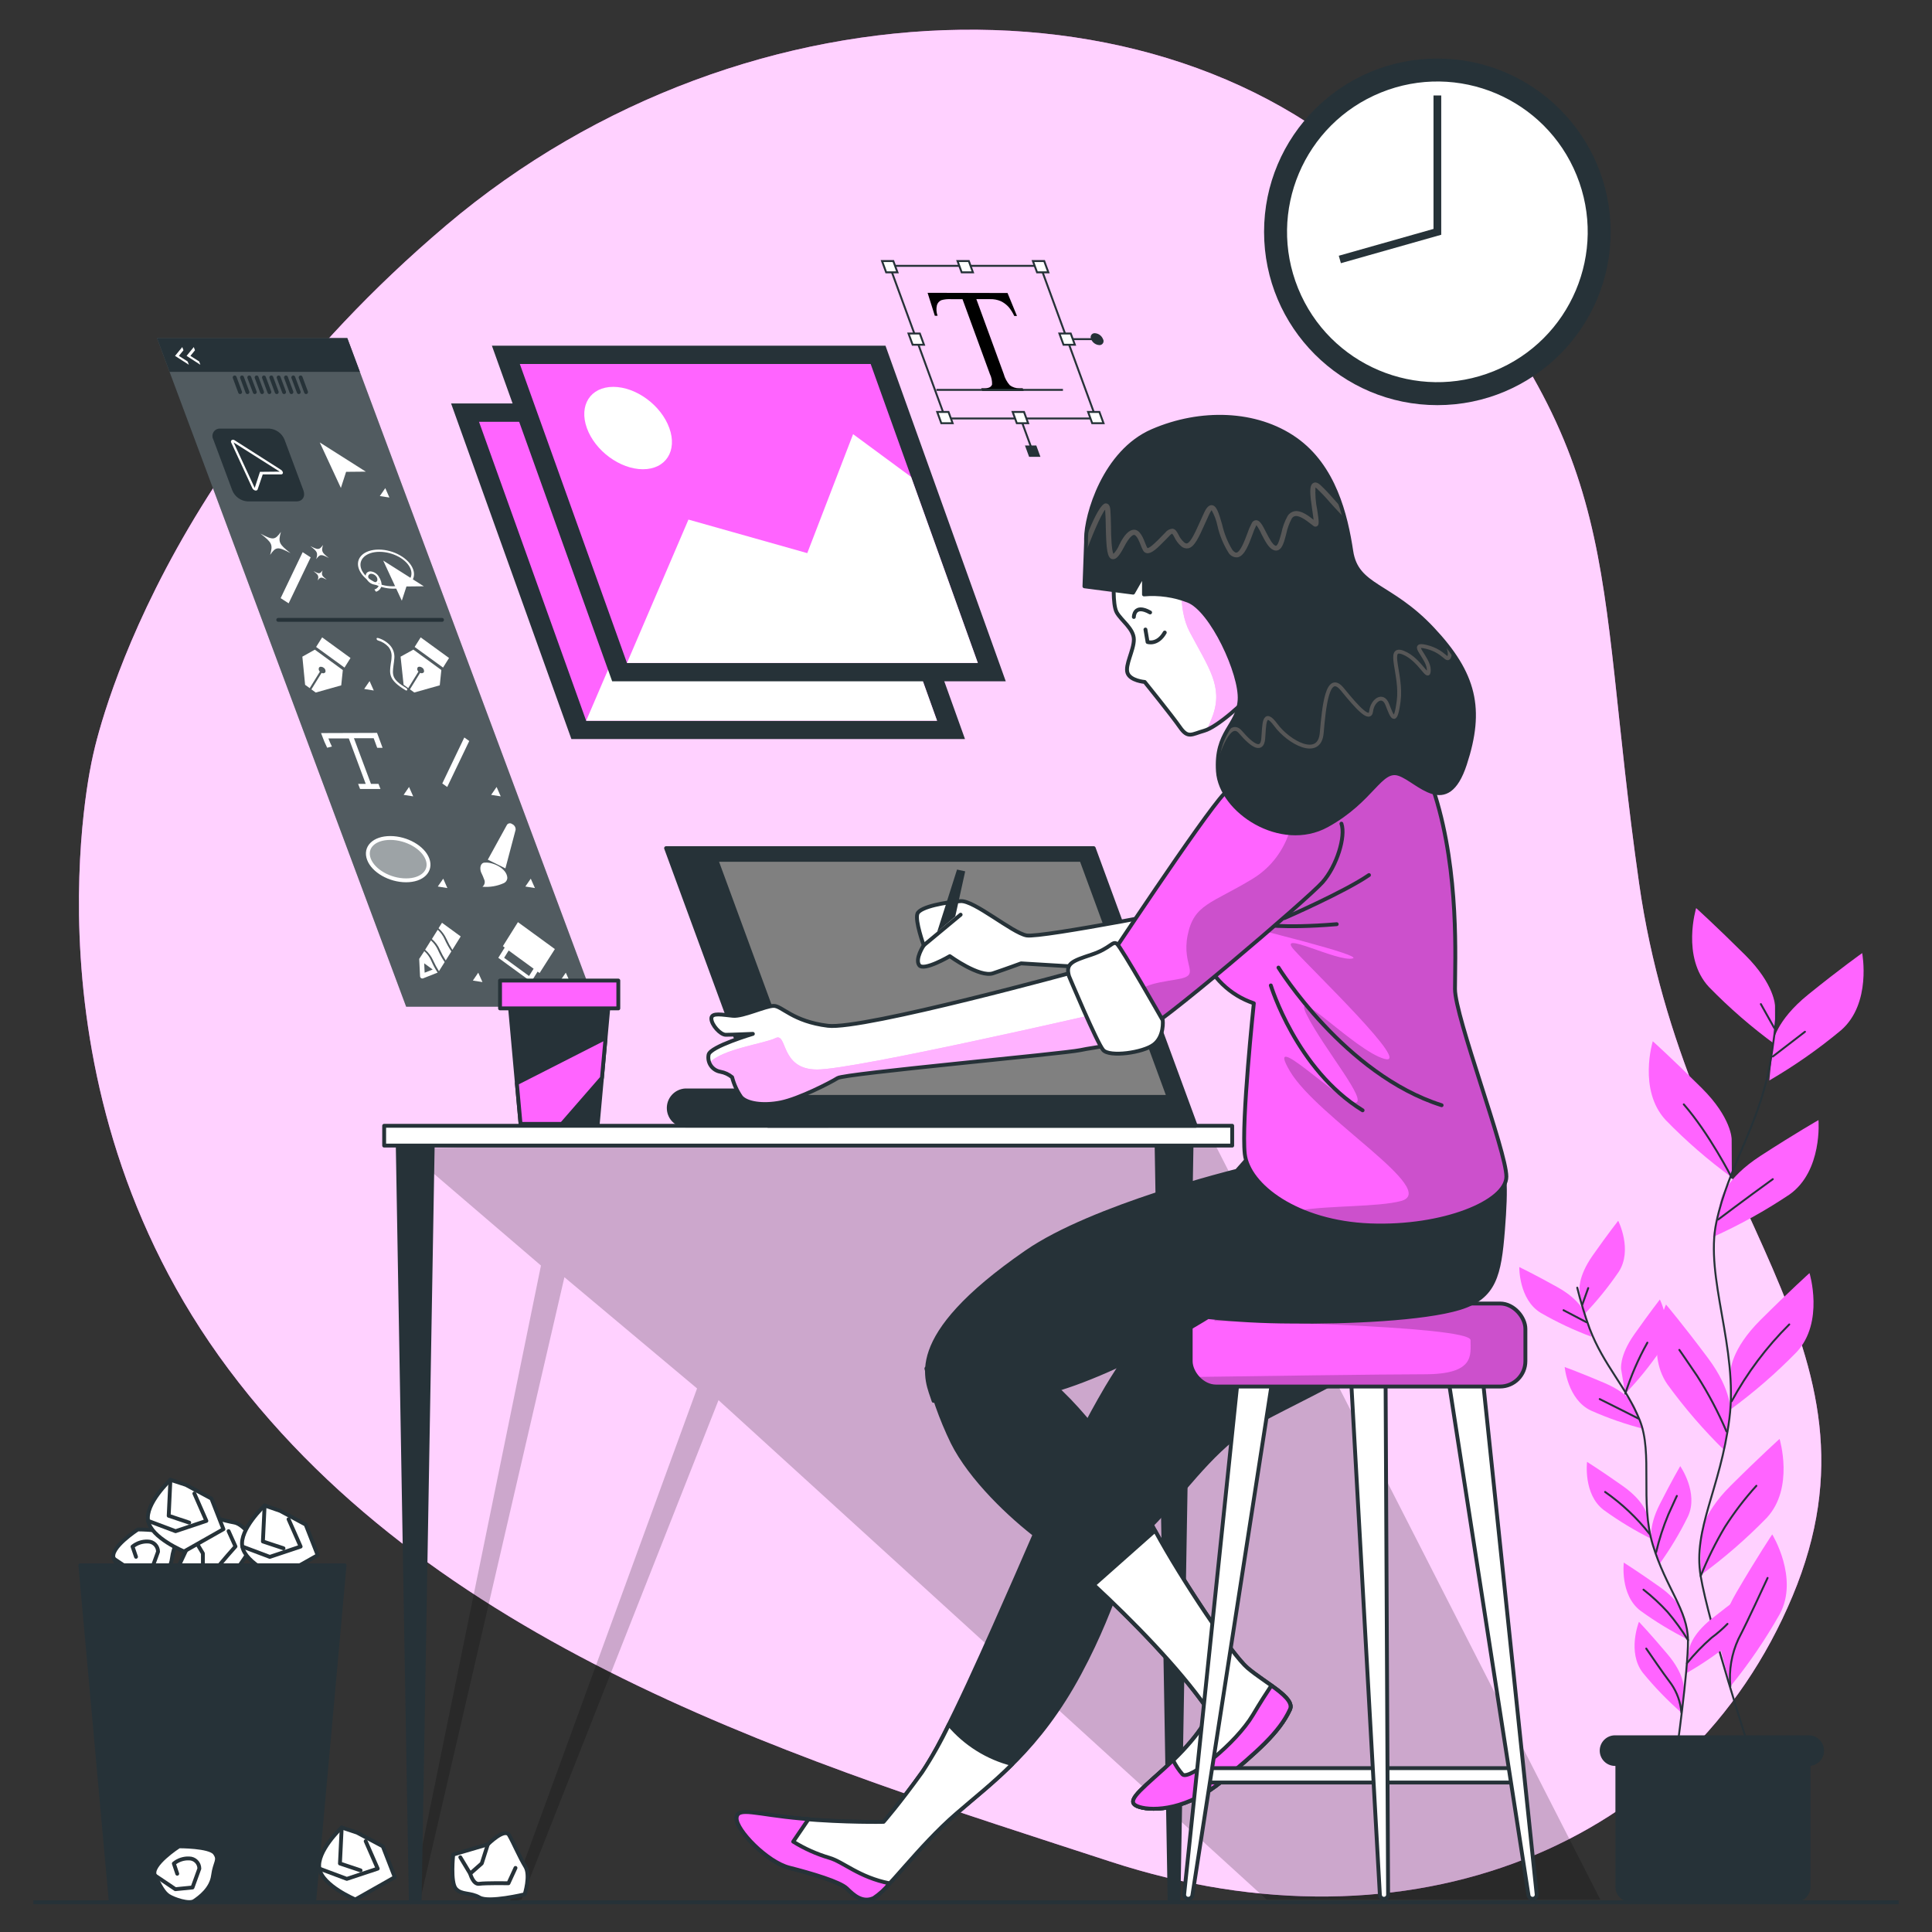 <?xml version="1.0" encoding="UTF-8"?>
<svg xmlns="http://www.w3.org/2000/svg" xmlns:xlink="http://www.w3.org/1999/xlink" id="Layer_1" data-name="Layer 1" viewBox="0 0 500 500">
  <rect x="0" y="0" width="500" height="500" fill="#333333" stroke="none"/>
  <defs>
    <style>
      .cls-1, .cls-2, .cls-3, .cls-4, .cls-5, .cls-6, .cls-7 {
        fill: #fff;
      }

      .cls-1, .cls-8, .cls-9, .cls-10, .cls-11, .cls-5, .cls-12, .cls-13, .cls-14, .cls-15 {
        stroke: #263238;
      }

      .cls-1, .cls-16, .cls-9, .cls-10, .cls-17, .cls-13 {
        stroke-miterlimit: 10;
      }

      .cls-1, .cls-9, .cls-12 {
        stroke-width: .5px;
      }

      .cls-8 {
        fill: gray;
      }

      .cls-8, .cls-11, .cls-5, .cls-12, .cls-14, .cls-15 {
        stroke-linecap: round;
        stroke-linejoin: round;
      }

      .cls-18 {
        fill: #575757;
      }

      .cls-16 {
        stroke: #fff;
      }

      .cls-16, .cls-9, .cls-10, .cls-17, .cls-12, .cls-13, .cls-19, .cls-14 {
        fill: none;
      }

      .cls-20 {
        clip-path: url(#clippath-2);
      }

      .cls-10 {
        stroke-width: 2px;
      }

      .cls-3 {
        opacity: .44;
      }

      .cls-3, .cls-4, .cls-21, .cls-6, .cls-7 {
        isolation: isolate;
      }

      .cls-4 {
        opacity: .5;
      }

      .cls-11, .cls-22 {
        fill: #ff64ff;
      }

      .cls-23 {
        clip-path: url(#clippath-1);
      }

      .cls-24 {
        clip-path: url(#clippath-4);
      }

      .cls-21, .cls-7 {
        opacity: .2;
      }

      .cls-17 {
        stroke: #575757;
      }

      .cls-25 {
        clip-path: url(#clippath);
      }

      .cls-6 {
        opacity: .7;
      }

      .cls-26 {
        clip-path: url(#clippath-3);
      }

      .cls-15, .cls-27 {
        fill: #263238;
      }

      .cls-28 {
        clip-path: url(#clippath-5);
      }
    </style>
    <clipPath id="clippath">
      <rect class="cls-19" x="308.15" y="337.35" width="86.62" height="21.48" rx="6.56" ry="6.56"></rect>
    </clipPath>
    <clipPath id="clippath-1">
      <path class="cls-19" d="m280.08,250.96s-56.73,15.63-65.83,14.51c-9.1-1.12-11.87-5.15-14.01-5.15s-7.92,2.81-10.55,2.57-5.59-.94-5.59.7,2.34,4.21,3.73,4.21,7.01-.24,7.01-.24c0,0-10.98,3.27-11.45,5.37-.41,2.02.89,3.99,2.91,4.41.05,0,.09.02.14.03,1.12.2,2.16.69,3.03,1.41.47,1.83,1.26,3.57,2.34,5.13,1.4,1.64,5.59,2.34,10.26,1.4s12.85-5.13,14.71-6.31,58.6-6.31,62.81-7.23,9.34-.94,10.98-3.75c1.64-2.81-10.47-17.07-10.47-17.07Z"></path>
    </clipPath>
    <clipPath id="clippath-2">
      <path class="cls-19" d="m327.99,193.76s-5.13,14-11.66,23.34c-6.53,9.34-9.34,19.16-5.15,29.66,2.26,6.09,7.15,10.82,13.31,12.89,0,0-3.27,30.82-2.34,39,.94,8.18,13.54,17.74,32.45,18.47,18.92.73,35.25-6.07,35.25-12.61s-13.3-41.32-13.3-48.56,1.16-29.88-5.15-50.13-28.48-26.99-43.43-12.04Z"></path>
    </clipPath>
    <clipPath id="clippath-3">
      <path class="cls-19" d="m326.6,197.26c-3.6,2.3-6.89,5.04-9.8,8.17-5.37,5.61-31.29,44.85-31.29,44.85,0,0,7.7,16.12,10.04,16.58s42.97-34.3,46.7-38.52,6.07-11.87,4.91-15.18"></path>
    </clipPath>
    <clipPath id="clippath-4">
      <path class="cls-19" d="m288.31,149.63s-.47,6.77.7,8.87,4.43,4.21,4.43,7.01-2.34,6.6-1.64,8.64,4.45,2.34,4.45,2.34c0,0,6.99,8.64,9.1,11.68s3.03,1.86,6.31.94c3.27-.92,10.26-7.01,14.23-11.68s-2.64-18.92-11.2-28.48-21.49-9.34-24.29-6.6-2.1,7.3-2.1,7.3Z"></path>
    </clipPath>
    <clipPath id="clippath-5">
      <path class="cls-19" d="m281.07,139.36v.94l-.42,11.44,12.6,1.64,2.81-4.91v5.37c3.89-.33,7.8.23,11.44,1.64,6.07,2.34,13.77,18.92,13.31,25.69-.46,6.77-6.31,8.17-5.61,18.47s16.33,20.51,28.21,13.98c11.87-6.53,13.79-14.95,18.68-13.31s12.37,11.68,17.04-2.57,2.57-23.34-8.4-35.01c-10.98-11.68-19.6-10.74-21.02-20.08-1.41-9.34-4.43-21.95-14.51-29.02-10.08-7.07-24.51-7.47-36.94-2.1-12.43,5.37-17.19,21.78-17.19,27.85Z"></path>
    </clipPath>
  </defs>
  <g id="freepik--background-simple--inject-17">
    <path class="cls-22" d="m23.89,196.32s-19.79,84.43,35.29,158.06c55.08,73.63,151.04,102.19,228.23,127.41,77.19,25.22,149.41-3.89,176.5-68.73,27.1-64.84-27.64-99.75-39.71-184.43-12.07-84.68-2.44-109.06-58.75-173.55-56.31-64.49-171.87-62.93-250,3.26C37.34,124.53,23.89,196.32,23.89,196.32Z"></path>
    <path class="cls-6" d="m23.89,196.32s-19.79,84.43,35.29,158.06c55.08,73.63,151.04,102.19,228.23,127.41,77.19,25.22,149.41-3.89,176.5-68.73,27.1-64.84-27.64-99.75-39.71-184.43-12.07-84.68-2.44-109.06-58.75-173.55-56.31-64.49-171.87-62.93-250,3.26C37.34,124.53,23.89,196.32,23.89,196.32Z"></path>
  </g>
  <g id="freepik--Plants--inject-17">
    <path class="cls-22" d="m459.37,260.34s0-5.51-7.73-13.19c-7.73-7.68-12.68-12.14-12.68-12.14,0,0-3.87,12.68,3.3,20.41,5.29,5.43,11.03,10.42,17.15,14.89l-.04-9.97Z"></path>
    <path class="cls-22" d="m448.15,294.8s0-5.51-7.72-13.19-12.69-12.14-12.69-12.14c0,0-3.87,12.6,3.31,20.37,5.29,5.44,11.03,10.42,17.15,14.89l-.05-9.93Z"></path>
    <path class="cls-22" d="m458.88,269.75s.58-5.49,9.08-12.36c8.5-6.87,13.97-10.73,13.97-10.73,0,0,2.49,13.03-5.45,19.95-5.82,4.85-12.03,9.2-18.58,13.01l.98-9.87Z"></path>
    <path class="cls-22" d="m445.34,310.44s1.15-5.4,10.32-11.33c9.17-5.94,14.96-9.23,14.96-9.23,0,0,1.11,13.19-7.52,19.27-6.28,4.2-12.9,7.87-19.79,10.98l2.03-9.68Z"></path>
    <path class="cls-22" d="m447.89,354.8s0-5.51,7.72-13.19,12.69-12.14,12.69-12.14c0,0,3.87,12.69-3.31,20.42-5.29,5.43-11.03,10.41-17.15,14.89l.05-9.99Z"></path>
    <path class="cls-22" d="m447.76,365.63s.78-5.46-5.77-14.21c-6.54-8.75-10.83-13.81-10.83-13.81,0,0-5.63,12.01.37,20.67,4.45,6.12,9.41,11.86,14.82,17.15l1.41-9.8Z"></path>
    <path class="cls-22" d="m440.14,397.72s0-5.51,7.72-13.19c7.72-7.68,12.69-12.14,12.69-12.14,0,0,3.87,12.69-3.31,20.41-5.29,5.44-11.03,10.42-17.15,14.89l.05-9.97Z"></path>
    <path class="cls-22" d="m445.29,426.82s-1.39-5.34,4.13-14.76c5.51-9.42,9.23-14.96,9.23-14.96,0,0,6.95,11.29,1.97,20.59-3.72,6.59-7.99,12.86-12.77,18.73l-2.56-9.6Z"></path>
    <path class="cls-12" d="m460.06,258.93c-.39,5.75-1.09,11.48-2.11,17.15-3.06,15.77-10.69,25.95-13.75,40.2-3.06,14.25,5.71,32.6,3.36,50.91-2.35,18.31-9.47,28.47-7.43,40.69s12.76,45.28,12.76,45.28"></path>
    <line class="cls-12" x1="458.8" y1="273.42" x2="467.12" y2="267.02"></line>
    <line class="cls-12" x1="459.19" y1="266.06" x2="455.71" y2="259.86"></line>
    <path class="cls-12" d="m444.67,315.61s6.97-5.28,14.13-10.45"></path>
    <path class="cls-12" d="m448.15,304.74s-5.8-11.39-12.39-18.93"></path>
    <path class="cls-12" d="m448.15,362.65c3.98-7.32,9-14.02,14.91-19.89"></path>
    <path class="cls-12" d="m446.81,370.46c-2.12-4.98-4.65-9.77-7.56-14.33-4.06-6-4.64-6.78-4.64-6.78"></path>
    <path class="cls-12" d="m440.14,407.86c1.76-4.39,3.85-8.63,6.27-12.69,2.41-3.77,5.13-7.33,8.14-10.65"></path>
    <path class="cls-12" d="m447.81,436.42c-.4-4.19.32-8.4,2.08-12.22,2.9-5.62,6.2-12.97,7.56-15.83"></path>
    <path class="cls-22" d="m408.79,334.05s-.59-3.46,3.4-9.14c4-5.69,6.6-8.98,6.6-8.98,0,0,3.8,7.53.15,13.19-2.71,3.98-5.76,7.73-9.1,11.2l-1.04-6.27Z"></path>
    <path class="cls-22" d="m419.55,354.45s-.59-3.47,3.42-9.14,6.6-9,6.6-9c0,0,3.8,7.55.13,13.19-2.72,3.98-5.76,7.73-9.1,11.2l-1.04-6.25Z"></path>
    <path class="cls-22" d="m410.1,339.89s-.95-3.38-7.03-6.77-9.88-5.21-9.88-5.21c0,0-.15,8.44,5.58,11.87,4.18,2.41,8.55,4.47,13.07,6.15l-1.74-6.04Z"></path>
    <path class="cls-22" d="m423.02,363.94s-1.32-3.26-7.7-5.99c-6.39-2.73-10.38-4.16-10.38-4.16,0,0,.74,8.42,6.81,11.27,4.41,1.96,8.97,3.54,13.64,4.74l-2.36-5.86Z"></path>
    <path class="cls-22" d="m426.24,392.03s-.59-3.46-6.28-7.47-9.23-6.23-9.23-6.23c0,0-1.04,8.38,4.29,12.44,3.9,2.83,8.03,5.33,12.35,7.48l-1.12-6.23Z"></path>
    <path class="cls-22" d="m427.49,398.81s-1.08-3.34,2.07-9.54c3.15-6.2,5.28-9.84,5.28-9.84,0,0,4.83,6.93,2.01,13.01-2.12,4.33-4.61,8.47-7.43,12.39l-1.93-6.02Z"></path>
    <path class="cls-22" d="m437.19,426.71s.4-3.48,5.84-7.81,8.9-6.75,8.9-6.75c0,0,1.52,8.31-3.58,12.66-3.72,3.05-7.69,5.79-11.87,8.18l.7-6.28Z"></path>
    <path class="cls-22" d="m435.75,418.11s-.59-3.46-6.28-7.47c-5.69-4.01-9.23-6.24-9.23-6.24,0,0-1.04,8.38,4.3,12.45,3.9,2.83,8.02,5.34,12.34,7.48l-1.12-6.23Z"></path>
    <path class="cls-22" d="m435.75,436.91s.29-3.5-4.2-8.81c-4.49-5.32-7.39-8.38-7.39-8.38,0,0-3.13,7.84,1,13.19,3.05,3.73,6.41,7.2,10.04,10.37l.54-6.37Z"></path>
    <path class="cls-12" d="m408.19,333.25c.87,3.57,1.93,7.1,3.19,10.55,3.63,9.55,9.51,15.11,12.98,23.75,3.47,8.64,0,21.11,3.4,32.3,3.4,11.19,9.04,16.82,9.09,24.71.05,7.89-3.06,29.78-3.06,29.78"></path>
    <line class="cls-12" x1="410.55" y1="342.18" x2="404.64" y2="339.08"></line>
    <line class="cls-12" x1="409.51" y1="337.61" x2="411.03" y2="333.35"></line>
    <path class="cls-12" d="m424,367.11s-4.93-2.52-10-5.03"></path>
    <path class="cls-12" d="m420.63,360.67c1.45-4.58,3.36-9,5.71-13.19"></path>
    <path class="cls-12" d="m426.92,396.99c-3.29-4.17-7.17-7.83-11.52-10.88"></path>
    <path class="cls-12" d="m428.61,401.7c.78-3.35,1.85-6.63,3.18-9.8,1.9-4.21,2.18-4.76,2.18-4.76"></path>
    <path class="cls-12" d="m436.58,430.45c1.93-2.38,4.05-4.58,6.36-6.6,1.47-1.08,2.85-2.28,4.13-3.59"></path>
    <path class="cls-12" d="m436.86,424.47c-1.57-2.56-3.33-4.99-5.28-7.28-1.92-2.1-4.01-4.04-6.25-5.79"></path>
    <path class="cls-12" d="m435.14,443.22c-.2-2.67-1.11-5.24-2.64-7.44-2.43-3.21-5.28-7.47-6.45-9.13"></path>
    <path class="cls-27" d="m418.02,450.43h50.53v37.86c0,2.19-1.77,3.96-3.96,3.96h-42.56c-2.19,0-3.96-1.77-3.96-3.96v-37.86h-.05Z"></path>
    <path class="cls-27" d="m468.1,457.02h-50.13c-2.19,0-3.96-1.77-3.96-3.96h0c0-2.19,1.77-3.96,3.96-3.96h50.13c2.19,0,3.96,1.77,3.96,3.96h0c0,2.19-1.77,3.96-3.96,3.96Z"></path>
  </g>
  <g id="freepik--Clock--inject-17">
    <circle class="cls-27" cx="371.99" cy="60" r="44.85"></circle>
    <circle class="cls-2" cx="371.99" cy="60" r="38.9" transform="translate(4.73 144.23) rotate(-22.08)"></circle>
    <polyline class="cls-10" points="346.75 67.15 371.99 60 371.99 24.7"></polyline>
  </g>
  <g id="freepik--Graphics--inject-17">
    <polygon class="cls-27" points="154.35 260.53 105.11 260.53 40.63 87.5 89.88 87.5 154.35 260.53"></polygon>
    <polygon class="cls-7" points="154.35 260.53 105.11 260.53 40.63 87.5 89.88 87.5 154.35 260.53"></polygon>
    <path class="cls-27" d="m76.73,129.76h-12.66c-1.76-.11-3.31-1.22-3.96-2.86l-4.89-13.13c-.52-.92-.2-2.09.72-2.61.33-.18.7-.27,1.07-.24h12.66c1.76.11,3.3,1.22,3.96,2.85l4.89,13.13c.58,1.58-.21,2.86-1.79,2.86Z"></path>
    <polygon class="cls-27" points="93.14 96.24 43.89 96.24 40.63 87.5 89.88 87.5 93.14 96.24"></polygon>
    <line class="cls-14" x1="60.73" y1="97.68" x2="62.14" y2="101.48"></line>
    <line class="cls-14" x1="62.63" y1="97.68" x2="64.04" y2="101.48"></line>
    <line class="cls-14" x1="64.51" y1="97.68" x2="65.94" y2="101.48"></line>
    <line class="cls-14" x1="66.41" y1="97.68" x2="67.82" y2="101.48"></line>
    <line class="cls-14" x1="68.31" y1="97.68" x2="69.72" y2="101.48"></line>
    <line class="cls-14" x1="70.21" y1="97.68" x2="71.62" y2="101.48"></line>
    <line class="cls-14" x1="72.11" y1="97.68" x2="73.52" y2="101.48"></line>
    <line class="cls-14" x1="74.01" y1="97.68" x2="75.42" y2="101.48"></line>
    <line class="cls-14" x1="75.9" y1="97.68" x2="77.32" y2="101.48"></line>
    <line class="cls-14" x1="77.8" y1="97.68" x2="79.21" y2="101.48"></line>
    <path class="cls-2" d="m72.63,121.53l-11.87-7.56c-.23-.18-.53-.21-.79-.08-.21.16-.26.45-.12.67l5.46,11.78c.14.3.42.52.74.61h.18c.2.02.39-.11.45-.3l1.32-3.88h4.75c.24.02.45-.15.47-.39,0-.02,0-.04,0-.05-.05-.35-.28-.64-.59-.79Z"></path>
    <polygon class="cls-27" points="72.39 122.06 60.46 114.5 65.92 126.28 67.28 122.11 72.39 122.06"></polygon>
    <polygon class="cls-2" points="94.67 122.06 82.75 114.5 88.22 126.28 89.57 122.11 94.67 122.06"></polygon>
    <polygon class="cls-2" points="100.78 128.76 99.71 126.33 98.3 128.38 100.78 128.76"></polygon>
    <polygon class="cls-2" points="129.59 206.1 128.52 203.67 127.11 205.71 129.59 206.1"></polygon>
    <polygon class="cls-2" points="138.44 229.83 137.36 227.4 135.96 229.43 138.44 229.83"></polygon>
    <polygon class="cls-2" points="147.51 254.16 146.43 251.73 145.03 253.77 147.51 254.16"></polygon>
    <polygon class="cls-2" points="96.73 178.7 95.65 176.27 94.25 178.3 96.73 178.7"></polygon>
    <polygon class="cls-2" points="106.94 206.1 105.86 203.67 104.46 205.71 106.94 206.1"></polygon>
    <polygon class="cls-2" points="115.78 229.83 114.71 227.4 113.3 229.43 115.78 229.83"></polygon>
    <polygon class="cls-2" points="124.86 254.16 123.77 251.73 122.38 253.77 124.86 254.16"></polygon>
    <polygon class="cls-2" points="72.63 154.8 74.7 156.14 80.4 144.25 78.33 142.9 72.63 154.8"></polygon>
    <path class="cls-2" d="m75.19,143.15c-3.02-2.35-3.23-2.82-2.49-5.49-1.56,2.14-2.02,2.18-5.28.44,3.02,2.36,3.23,2.84,2.49,5.5,1.5-2.14,1.97-2.18,5.28-.45Z"></path>
    <path class="cls-2" d="m85.13,144.43c-1.86-1.45-1.99-1.74-1.54-3.39-.96,1.32-1.24,1.32-3.28.28,1.86,1.45,1.99,1.74,1.53,3.39.96-1.32,1.25-1.35,3.3-.28Z"></path>
    <path class="cls-2" d="m84.57,150.03c-1.32-1.04-1.42-1.24-1.09-2.41-.69.94-.9.95-2.35.18,1.32,1.04,1.41,1.25,1.09,2.43.69-.95.88-.96,2.35-.2Z"></path>
    <polygon class="cls-2" points="114.46 202.76 115.74 203.67 121.44 191.77 120.16 190.86 114.46 202.76"></polygon>
    <polygon class="cls-2" points="109.68 151.73 99.17 145.07 103.99 155.46 105.19 151.78 109.68 151.73"></polygon>
    <path class="cls-2" d="m101.77,152.35c-3.85,0-7.84-2.28-8.88-5.08s1.25-5.04,5.13-5.04,7.84,2.28,8.88,5.07-1.27,5.05-5.13,5.05Zm-3.55-9.54c-3.52,0-5.63,2.01-4.72,4.46s4.53,4.46,8.05,4.46,5.65-1.99,4.72-4.46-4.53-4.46-8.05-4.46Z"></path>
    <path class="cls-2" d="m97.14,151.33c-1.05-.08-1.97-.75-2.36-1.73-.31-.56-.12-1.27.44-1.58.19-.11.42-.16.64-.15,1.05.08,1.97.75,2.36,1.73.31.56.12,1.27-.44,1.58-.19.11-.42.16-.64.15Zm-1.06-2.84c-.41-.03-.76.27-.8.68-.01.15.02.3.1.43.25.64.85,1.08,1.53,1.12.61,0,.92-.5.7-1.12-.26-.63-.85-1.06-1.53-1.11Z"></path>
    <path class="cls-2" d="m97.31,153.14l-.42-.58c.63-.16,1.11-.68,1.23-1.32.02-.53-.14-1.05-.45-1.48l.5-.21c.41.57.61,1.25.59,1.95-.12.78-.69,1.42-1.45,1.64Z"></path>
    <polygon class="cls-2" points="90.71 170.29 83.37 164.95 81.81 167.43 89.16 172.77 90.71 170.29"></polygon>
    <path class="cls-2" d="m78.95,177.22l1.2.87,2.64-4.27c-.29-.25-.39-.66-.24-1.02.2-.33.74-.33,1.19,0,.42.24.61.74.45,1.19-.24.28-.65.34-.96.15l-2.64,4.27,1.12.82,6.6-1.86.41-3.96-7.24-5.28-3.23,1.81.71,7.28Z"></path>
    <line class="cls-14" x1="72.01" y1="160.42" x2="114.39" y2="160.42"></line>
    <polygon class="cls-2" points="108.87 164.95 107.31 167.43 114.66 172.77 116.21 170.29 108.87 164.95"></polygon>
    <path class="cls-2" d="m103.67,169.94l.78,7.27,1.2.87,2.64-4.27c-.29-.25-.39-.66-.24-1.02.2-.33.74-.33,1.19,0,.42.24.61.74.45,1.19-.24.28-.65.34-.96.15l-2.64,4.27,1.12.82,6.6-1.86.41-3.96-7.24-5.28-3.3,1.82Z"></path>
    <path class="cls-2" d="m101.85,172.09c.08-.51.15-1.07.2-1.69.12-1.2-.26-2.4-1.04-3.31-.86-.96-1.98-1.65-3.22-1.99-.2,0-.36,0-.33.24.04.21.19.37.4.42,1.01.29,1.92.85,2.64,1.62.63.76.93,1.75.83,2.73,0,.61-.13,1.16-.2,1.66-.36,2.64-.57,4.22,3.81,6.85.07.05.15.08.24.08.09,0,.18-.05.22-.13.03-.2-.07-.4-.25-.49-3.79-2.28-3.64-3.36-3.3-5.99Z"></path>
    <path class="cls-2" d="m83.09,189.72l.26.69c.38,1.06.82,2.1,1.32,3.1l1.23-.3c-.34-.69-.65-1.39-.91-2.11h5.28l4.38,11.77h-1.97l.51,1.32h5.28l-.51-1.32h-1.95l-4.41-11.82h5.11l.91,2.48h1.39l-1.17-3.17-.26-.69-14.47.05Z"></path>
    <path class="cls-3" d="m110.63,222.34c1.13,3.03-1.32,5.49-5.54,5.49s-8.5-2.45-9.62-5.49,1.32-5.47,5.54-5.47,8.5,2.45,9.62,5.47Z"></path>
    <path class="cls-16" d="m110.63,222.34c1.13,3.03-1.32,5.49-5.54,5.49s-8.5-2.45-9.62-5.49,1.32-5.47,5.54-5.47,8.5,2.45,9.62,5.47Z"></path>
    <path class="cls-2" d="m126.24,222.49l4.97-9.04c.3-.41.88-.51,1.29-.21.01,0,.02.01.03.02h0c.59.25.96.85.91,1.49l-2.64,9.99-4.56-2.26Z"></path>
    <path class="cls-2" d="m125.42,223.26c1.95-.26,5.78,1.41,5.88,3.96-.03.57-.37,1.07-.88,1.32-1.74.79-3.66,1.11-5.57.95.5-.39.72-1.05.54-1.66-.26-.73-.57-1.44-.91-2.14-.36-1.02-.17-2.37.94-2.45"></path>
    <path class="cls-2" d="m115.07,243.09c-.41-.94-1.02-1.79-1.79-2.47l-1.5,2.39c.89.77,1.6,1.72,2.07,2.8.43.95.94,1.88,1.5,2.76l1.46-2.35c-.67-.99-1.25-2.04-1.74-3.13Z"></path>
    <path class="cls-2" d="m113.34,245.85c-.42-.94-1.04-1.78-1.81-2.47l-1.5,2.4c.89.77,1.6,1.72,2.08,2.8.43.96.93,1.88,1.49,2.76l1.48-2.35c-.68-.99-1.26-2.04-1.74-3.14Z"></path>
    <path class="cls-2" d="m115.58,243.05c.43.96.93,1.88,1.49,2.76l2.16-3.46-4.84-3.54-.9,1.42c.89.78,1.6,1.73,2.08,2.81Z"></path>
    <path class="cls-2" d="m111.6,248.62c-.41-.94-1.02-1.79-1.79-2.47l-1.32,2.01.22,4.55c.04.33.33.56.66.52.01,0,.03,0,.04,0l3.85-1.52c-.64-.98-1.2-2.01-1.66-3.09Zm-1.7,3.11l-.12-2.43,2.2,1.61-2.08.82Z"></path>
    <path class="cls-2" d="m130.61,245.24l-1.65,2.64,8.52,6.21,1.65-2.64.51.38,3.96-6.21-9.56-6.97-3.89,6.21.46.37Zm6.31,7.35l-6.45-4.71,1.17-1.89,6.46,4.71-1.19,1.89Z"></path>
    <polygon class="cls-2" points="50.15 89.82 50.46 90.65 49.28 92.1 51.55 93.55 51.85 94.4 48.29 92.1 50.15 89.82"></polygon>
    <polygon class="cls-2" points="47.17 89.82 47.48 90.65 46.29 92.1 48.56 93.55 48.88 94.4 45.3 92.1 47.17 89.82"></polygon>
    <polygon class="cls-27" points="249.74 191.27 147.88 191.27 116.74 104.41 218.6 104.41 249.74 191.27"></polygon>
    <polygon class="cls-22" points="242.51 186.53 151.7 186.53 123.97 109.16 214.78 109.16 242.51 186.53"></polygon>
    <polygon class="cls-2" points="225.24 138.37 210.22 127.31 198.36 158.1 167.61 149.42 151.7 186.53 242.51 186.53 225.24 138.37"></polygon>
    <path class="cls-2" d="m162.67,125.73c-2.11-5.88-8.59-10.66-14.51-10.66s-8.94,4.78-6.83,10.66,8.59,10.66,14.51,10.66,8.96-4.71,6.83-10.66Z"></path>
    <polygon class="cls-27" points="260.29 176.32 158.43 176.32 127.3 89.46 229.16 89.46 260.29 176.32"></polygon>
    <polygon class="cls-22" points="253.06 171.58 162.26 171.58 134.53 94.2 225.33 94.2 253.06 171.58"></polygon>
    <polygon class="cls-2" points="235.79 123.42 220.78 112.36 208.92 143.15 178.17 134.47 162.26 171.58 253.06 171.58 235.79 123.42"></polygon>
    <path class="cls-2" d="m173.22,110.78c-2.11-5.88-8.59-10.66-14.51-10.66s-8.94,4.78-6.83,10.66c2.11,5.88,8.59,10.66,14.51,10.66s8.96-4.78,6.83-10.66Z"></path>
    <path d="m260.75,75.83l2.44,5.94h-.7c-.37-.8-.84-1.55-1.39-2.24-.59-.67-1.31-1.22-2.12-1.6-.86-.36-1.79-.54-2.72-.51h-3.58l7.08,19.35c.29,1.08.83,2.08,1.57,2.92.71.54,1.58.82,2.47.79h.88l.25.69h-10.74l-.25-.69h.9c1.07,0,1.7-.33,1.91-.98.03-.94-.16-1.88-.58-2.73l-7.08-19.35h-3.03c-.82-.04-1.64.04-2.43.26-.57.24-.99.73-1.16,1.32-.21.9-.15,1.85.17,2.72h-.71l-1.87-5.94,20.69.05Z"></path>
    <line class="cls-9" x1="276.17" y1="87.77" x2="283.92" y2="87.77"></line>
    <polygon class="cls-9" points="283.67 108.3 244.67 108.3 230.22 68.8 269.22 68.8 283.67 108.3"></polygon>
    <polygon class="cls-1" points="239.12 89.22 236.19 89.22 235.12 86.31 238.05 86.31 239.12 89.22"></polygon>
    <polygon class="cls-1" points="278.17 89.22 275.24 89.22 274.17 86.31 277.1 86.31 278.17 89.22"></polygon>
    <polygon class="cls-1" points="232.26 70.48 229.34 70.48 228.27 67.56 231.19 67.56 232.26 70.48"></polygon>
    <polygon class="cls-1" points="271.31 70.48 268.39 70.48 267.32 67.56 270.24 67.56 271.31 70.48"></polygon>
    <polygon class="cls-1" points="251.79 70.48 248.88 70.48 247.81 67.56 250.73 67.56 251.79 70.48"></polygon>
    <polygon class="cls-1" points="246.54 109.53 243.61 109.53 242.55 106.61 245.47 106.61 246.54 109.53"></polygon>
    <polygon class="cls-1" points="285.59 109.53 282.66 109.53 281.6 106.61 284.52 106.61 285.59 109.53"></polygon>
    <line class="cls-9" x1="264.39" y1="109" x2="267.23" y2="116.76"></line>
    <polygon class="cls-1" points="266.08 109.53 263.15 109.53 262.08 106.61 265.01 106.61 266.08 109.53"></polygon>
    <polygon class="cls-27" points="269.26 118.22 266.33 118.22 265.26 115.29 268.19 115.29 269.26 118.22"></polygon>
    <line class="cls-9" x1="242.34" y1="100.9" x2="275.09" y2="100.9"></line>
    <path class="cls-27" d="m285.46,87.77c-.34-.88-1.16-1.48-2.1-1.54-.57-.04-1.07.4-1.1.98-.01.2.03.39.13.57.34.87,1.16,1.47,2.1,1.53.57.04,1.06-.38,1.11-.95.02-.2-.03-.41-.13-.58Z"></path>
  </g>
  <g id="freepik--Table--inject-17">
    <polygon class="cls-21" points="104.66 297.23 140 327.52 106.32 492.31 108.6 492.31 146.07 330.54 180.4 359.33 131.93 492.11 134.96 491.61 185.95 362.36 327.82 491.61 414.15 491.61 313.18 293.69 104.66 297.23"></polygon>
    <polygon class="cls-15" points="108.6 492.31 106.32 492.31 102.9 294.41 112.02 294.41 108.6 492.31"></polygon>
    <polygon class="cls-15" points="304.99 492.31 302.7 492.31 299.29 294.41 308.4 294.41 304.99 492.31"></polygon>
    <rect class="cls-5" x="99.42" y="291.35" width="219.47" height="5.13"></rect>
  </g>
  <g id="freepik--paper-bin--inject-17">
    <path class="cls-5" d="m49.87,397.6l-3.96,8.42s4.88,5.28,7.1,5.28,3.1-2.22,5.77-3.11,7.08-9.3,7.08-9.3c0,0-2.64-4.43-5.28-4.88s-6.6-1.77-8.87-2.22-1.85,5.82-1.85,5.82Z"></path>
    <path class="cls-14" d="m49.87,397.6l2.64,4.43v3.96s2.64,1.32,3.55,0,4.88-5.77,4.88-5.77l-1.78-3.96"></path>
    <line class="cls-14" x1="52.52" y1="406.02" x2="47.65" y2="405.13"></line>
    <path class="cls-5" d="m126.25,477.32l-8.96,2.64s-.78,7.18.69,8.84,3.72.87,6.13,2.28,11.68-.83,11.68-.83c0,0,1.58-4.92.16-7.2s-3.06-6.17-4.2-8.13-5.5,2.4-5.5,2.4Z"></path>
    <path class="cls-14" d="m126.25,477.32l-1.57,4.93-2.99,2.64s.75,2.88,2.34,2.64,7.56-.15,7.56-.15l1.82-3.96"></path>
    <line class="cls-14" x1="121.69" y1="484.91" x2="119.13" y2="480.66"></line>
    <path class="cls-5" d="m35.67,395.82s-7.53,4.88-6.2,7.55,2.22,4.43,3.55,5.28,5.28,2.22,6.6,1.32,4.43-3.1,4.87-6.6,1.78-3.96.45-5.77-9.26-1.78-9.26-1.78Z"></path>
    <path class="cls-14" d="m29.42,403.36l5.28,3.55,4.43-.45,1.77-4.88c0-1.46-1.18-2.64-2.64-2.64-1.44-.06-2.84.41-3.96,1.32l.9,2.64"></path>
    <path class="cls-5" d="m68.48,389.62s-6.6,6.2-5.77,10.63,9.31,7.98,9.31,7.98l10.2-5.75-3.11-7.92-6.6-3.55-4.04-1.4Z"></path>
    <polyline class="cls-14" points="62.72 400.25 69.82 402.92 77.8 400.25 74.68 393.17"></polyline>
    <polyline class="cls-14" points="68.48 389.62 68.04 398.93 73.37 400.7"></polyline>
    <path class="cls-5" d="m88.43,472.95s-6.6,6.21-5.77,10.65,9.31,7.98,9.31,7.98l10.2-5.77-3.1-7.98-6.66-3.55-3.98-1.33Z"></path>
    <polyline class="cls-14" points="82.67 483.6 89.76 486.25 97.75 483.6 94.64 476.5"></polyline>
    <polyline class="cls-14" points="88.43 472.95 87.98 482.27 93.31 484.05"></polyline>
    <path class="cls-5" d="m44.1,382.97s-6.6,6.2-5.77,10.63,9.31,7.92,9.31,7.92l10.18-5.77-3.1-7.92-6.6-3.55-4.04-1.32Z"></path>
    <polyline class="cls-14" points="38.34 393.6 45.44 396.27 53.41 393.6 50.3 386.52"></polyline>
    <polyline class="cls-14" points="44.1 382.97 43.66 392.28 48.97 394.05"></polyline>
    <polygon class="cls-15" points="81.29 492.31 28.68 492.31 20.79 405.09 89.18 405.09 81.29 492.31"></polygon>
    <path class="cls-5" d="m46.32,477.84s-7.55,4.88-6.21,7.53,2.22,4.43,3.55,5.28,5.28,2.22,6.6,1.32,4.43-3.1,4.88-6.6,1.77-3.96.44-5.77-9.25-1.77-9.25-1.77Z"></path>
    <path class="cls-14" d="m40.11,485.37l5.28,3.55,4.43-.44,1.77-4.88c0-1.46-1.18-2.64-2.64-2.64-1.44-.06-2.85.41-3.96,1.32l.88,2.64"></path>
  </g>
  <g id="freepik--Character--inject-17">
    <path class="cls-8" d="m185.81,231.04c.26,1.61-.85,3.13-2.46,3.38s-3.13-.85-3.38-2.46.85-3.13,2.46-3.38c.15-.02.31-.04.47-.04,1.49-.11,2.79,1,2.92,2.49Z"></path>
    <path class="cls-8" d="m188.62,238.64c.26,1.61-.85,3.13-2.46,3.38s-3.13-.85-3.38-2.46.85-3.13,2.46-3.38c.15-.02.31-.04.47-.04,1.49-.11,2.79,1,2.92,2.49Z"></path>
    <path class="cls-8" d="m191.41,246.24c.26,1.61-.85,3.13-2.46,3.38s-3.13-.85-3.38-2.46.85-3.13,2.46-3.38c.15-.02.31-.04.47-.04,1.49-.11,2.79,1,2.92,2.49Z"></path>
    <path class="cls-8" d="m194.22,253.84c.26,1.61-.85,3.13-2.46,3.38-1.61.26-3.13-.85-3.38-2.46-.26-1.61.85-3.13,2.46-3.38.15-.02.3-.04.45-.04,1.49-.11,2.8,1,2.93,2.49Z"></path>
    <polygon class="cls-15" points="154.7 290.86 134.72 290.86 131.72 257.73 157.71 257.73 154.7 290.86"></polygon>
    <polygon class="cls-11" points="156.72 268.63 133.76 280.32 134.72 290.86 145.41 290.86 155.78 278.95 156.72 268.63"></polygon>
    <rect class="cls-11" x="129.41" y="253.77" width="30.61" height="7.2"></rect>
    <path class="cls-15" d="m213.83,291.31h-35.95c-2.52.14-4.67-1.8-4.8-4.31-.14-2.52,1.8-4.67,4.31-4.8.16,0,.33,0,.49,0h35.95c2.52-.14,4.67,1.8,4.8,4.31.14,2.52-1.8,4.67-4.31,4.8-.16,0-.33,0-.49,0Z"></path>
    <polygon class="cls-15" points="309.45 291.35 198.77 291.35 172.38 219.5 283.05 219.5 309.45 291.35"></polygon>
    <polygon class="cls-8" points="302.43 283.88 207.92 283.88 185.38 222.53 279.88 222.53 302.43 283.88"></polygon>
    <path class="cls-15" d="m320.98,317.01c-2.57,3.77-5.47,7.31-8.68,10.55-10.13,9.15-18.84,19.76-25.84,31.48-9.92,16.82-16.83,34.01-23.4,48.89-6.57,14.88-18.47,42.35-24.42,50.71-5.95,8.36-9.97,12.84-9.97,12.84,0,0-9.83.22-21.46-.8-11.64-1.03-16.45-3.13-16.6-.09s7.92,11.36,13.64,12.81c5.73,1.45,13.19,3.67,14.93,5.4s3.96,3.71,6.89,2.44c2.93-1.27,11.65-13.47,21.4-21.87s21.39-16.73,31.91-36.32c10.53-19.59,11.08-30.79,18.47-38.15,7.39-7.36,15.17-18.9,24.59-24.99,9.42-6.08,37.53-17.35,46.52-29.02,8.98-11.68,4.3-25.96-4.34-31.07-8.64-5.11-36.85-6.95-43.63,7.2Z"></path>
    <path class="cls-5" d="m245.59,446.29c-2.03,4.28-4.35,8.41-6.95,12.36-6.02,8.35-9.97,12.84-9.97,12.84,0,0-9.83.22-21.46-.8-11.64-1.03-16.45-3.13-16.6-.09s7.92,11.36,13.64,12.81c5.73,1.45,13.19,3.67,14.93,5.4s3.96,3.71,6.89,2.44c2.93-1.27,11.65-13.47,21.4-21.87,4.54-3.96,9.49-7.82,14.51-12.84-6.39-1.62-12.12-5.2-16.39-10.24Z"></path>
    <path class="cls-11" d="m226.07,491.24c1.57-1.05,2.98-2.34,4.16-3.83-7.92-1.57-11.95-5.54-15.57-6.6-3.3-.97-6.45-2.38-9.38-4.2l3.96-5.82-2.01-.17c-11.64-1.03-16.45-3.13-16.6-.09s7.92,11.36,13.64,12.81c5.73,1.45,13.19,3.67,14.93,5.4s4,3.76,6.86,2.49Z"></path>
    <path class="cls-15" d="m239.75,354.16c1.54,6.61,3.81,13.03,6.77,19.14,4.67,9.34,14.95,19.14,22.43,24.75,7.48,5.61,31.52,27.08,43.43,44.13,1.49,2.14-4.21,9.34-11.21,15.65-7.01,6.31-10.04,8.64-6.31,9.8,3.73,1.16,12.61.7,21.49-6.77,8.88-7.47,14.71-12.37,17.51-18.47,1.4-3.03-6.31-6.78-10.98-10.74s-21.95-30.12-27.32-42.22c-5.37-12.1-18.9-29.42-28.94-35.49"></path>
    <path class="cls-5" d="m333.84,442.41c1.4-3.03-6.31-6.78-10.98-10.74-3.96-3.34-16.77-22.36-23.94-35.54l-15.83,14.04c9.88,9.14,21.95,21.42,29.34,32.01,1.49,2.14-4.21,9.34-11.21,15.65-7.01,6.31-10.04,8.64-6.31,9.8s12.61.7,21.49-6.77c8.88-7.47,14.64-12.37,17.44-18.44Z"></path>
    <path class="cls-11" d="m329.04,436.21c-1.25,1.87-2.89,4.42-4.78,7.6-4.43,7.47-16.57,17.04-18.21,15.41-.98-1.11-1.81-2.36-2.45-3.69-.79.77-1.61,1.54-2.45,2.3-7.01,6.31-10.04,8.64-6.31,9.8s12.61.7,21.49-6.77c8.88-7.47,14.71-12.37,17.51-18.47.84-1.82-1.66-3.92-4.8-6.17Z"></path>
    <rect class="cls-5" x="313.06" y="457.59" width="79.38" height="3.73"></rect>
    <path class="cls-5" d="m320.29,357.43l-13.83,132.8c-.06.59.37,1.11.96,1.17.04,0,.07,0,.11,0h0c.53,0,.98-.39,1.06-.91l20.65-133.06h-8.94Z"></path>
    <path class="cls-5" d="m383.8,357.43l13.89,132.8c.07.58-.35,1.1-.93,1.17-.04,0-.08,0-.13,0h0c-.53,0-.98-.38-1.06-.91l-20.65-133.06h8.87Z"></path>
    <path class="cls-5" d="m358.59,357.43l.65,132.9c0,.59-.48,1.06-1.07,1.07h0c-.57,0-1.03-.45-1.06-1.02l-7.43-132.95h8.9Z"></path>
    <rect class="cls-22" x="308.15" y="337.35" width="86.62" height="21.48" rx="6.56" ry="6.56"></rect>
    <g class="cls-25">
      <path class="cls-21" d="m388.26,337.35h-71.87l-2.14,4.49s66.33,1.16,66.33,4.99,1.15,8.83-11.87,8.83c-10.55,0-45.98.5-59.09.69.52.66,1.17,1.21,1.9,1.62l3.85.87h72.89c3.64,0,6.6-2.95,6.6-6.6v-8.36c-.04-3.61-2.98-6.52-6.6-6.52Z"></path>
    </g>
    <rect class="cls-14" x="308.15" y="337.35" width="86.62" height="21.48" rx="6.56" ry="6.56"></rect>
    <path class="cls-15" d="m241.61,362.55c-1.64-5.37-8.4-16.11,24.05-38.52,17.15-11.87,54.41-21.02,54.41-21.02l3.5-3.96s10.04,10.55,29.66,9.82c19.62-.74,31.75-9.34,34.09-8.64s2.56,6.77,1.64,18.21c-.92,11.44-2.11,17.28-11.21,20.08-9.1,2.8-29.18,3.73-43.65,3.51-7.18-.02-14.35-.41-21.49-1.17,0,0-31.04,19.62-50.42,21.02"></path>
    <path class="cls-5" d="m313.52,233.92c-1.41.44-44.13,8.87-47.86,8.17s-13.54-9.1-17.04-8.88-10.55,1.41-11.2,3.27,1.64,8.18,1.64,8.18c0,0-2.34,3.5-1.17,5.13s7.92-2.34,7.92-2.34c0,0,7.7,5.61,11.2,4.43s7.24-2.56,7.24-2.56c0,0,54.87,3.26,55.57,3.5s7.47,1.64,8.17-8.17c.7-9.8-6.27-13.31-14.45-10.74Z"></path>
    <line class="cls-14" x1="239.05" y1="244.66" x2="248.61" y2="236.72"></line>
    <polygon class="cls-27" points="242.55 241.15 247.68 225.04 249.79 225.5 247.22 237.18 242.55 241.15"></polygon>
    <path class="cls-2" d="m280.08,250.96s-56.73,15.63-65.83,14.51c-9.1-1.12-11.87-5.15-14.01-5.15s-7.92,2.81-10.55,2.57-5.59-.94-5.59.7,2.34,4.21,3.73,4.21,7.01-.24,7.01-.24c0,0-10.98,3.27-11.45,5.37-.41,2.02.89,3.99,2.91,4.41.05,0,.09.02.14.03,1.12.2,2.16.69,3.03,1.41.47,1.83,1.26,3.57,2.34,5.13,1.4,1.64,5.59,2.34,10.26,1.4s12.85-5.13,14.71-6.31,58.6-6.31,62.81-7.23,9.34-.94,10.98-3.75c1.64-2.81-10.47-17.07-10.47-17.07Z"></path>
    <g class="cls-23">
      <g>
        <path class="cls-22" d="m211.48,276.79c-9.75,0-7.59-9.75-10.83-8.11-2.84,1.41-13.9,2.82-17.04,6.4.51,1.2,1.58,2.07,2.86,2.32,1.12.2,2.16.69,3.03,1.41.47,1.83,1.26,3.57,2.34,5.13,1.4,1.64,5.59,2.34,10.26,1.4s12.85-5.13,14.71-6.31,58.6-6.31,62.81-7.23c3.39-.77,7.4-.91,9.67-2.41l1.32-1.32-6.03-5.88s-63.31,14.6-73.1,14.6Z"></path>
        <path class="cls-4" d="m211.48,276.79c-9.75,0-7.59-9.75-10.83-8.11-2.84,1.41-13.9,2.82-17.04,6.4.51,1.2,1.58,2.07,2.86,2.32,1.12.2,2.16.69,3.03,1.41.47,1.83,1.26,3.57,2.34,5.13,1.4,1.64,5.59,2.34,10.26,1.4s12.85-5.13,14.71-6.31,58.6-6.31,62.81-7.23c3.39-.77,7.4-.91,9.67-2.41l1.32-1.32-6.03-5.88s-63.31,14.6-73.1,14.6Z"></path>
      </g>
    </g>
    <path class="cls-14" d="m280.08,250.96s-56.73,15.63-65.83,14.51c-9.1-1.12-11.87-5.15-14.01-5.15s-7.92,2.81-10.55,2.57-5.59-.94-5.59.7,2.34,4.21,3.73,4.21,7.01-.24,7.01-.24c0,0-10.98,3.27-11.45,5.37-.41,2.02.89,3.99,2.91,4.41.05,0,.09.02.14.03,1.12.2,2.16.69,3.03,1.41.47,1.83,1.26,3.57,2.34,5.13,1.4,1.64,5.59,2.34,10.26,1.4s12.85-5.13,14.71-6.31,58.6-6.31,62.81-7.23,9.34-.94,10.98-3.75c1.64-2.81-10.47-17.07-10.47-17.07Z"></path>
    <path class="cls-22" d="m327.99,193.76s-5.13,14-11.66,23.34c-6.53,9.34-9.34,19.16-5.15,29.66,2.26,6.09,7.15,10.82,13.31,12.89,0,0-3.27,30.82-2.34,39,.94,8.18,13.54,17.74,32.45,18.47,18.92.73,35.25-6.07,35.25-12.61s-13.3-41.32-13.3-48.56,1.16-29.88-5.15-50.13-28.48-26.99-43.43-12.04Z"></path>
    <g class="cls-20">
      <path class="cls-21" d="m371.42,205.66c-3.39-10.94-11.4-17.88-20.4-19.62-4.34.96-16.2,3.73-19.16,4.43-1.38.99-2.68,2.08-3.88,3.28,0,0-5.13,14-11.66,23.34-4.39,6.27-7.08,12.74-7.12,19.49,17.23,4.08,43.54,10.71,40.9,11.45-3.79,1.08-20.03-7.59-15.16-2.16s30.87,30.34,23.28,28.15c-7.59-2.19-24.37-20.04-20.03-11.37s16.24,22.74,12.45,22.74-23.83-20.04-16.79-8.13c7.03,11.91,38.98,30.87,28.69,33.57-5.94,1.56-18.54,1.15-25.84,2.37,5.67,2.36,11.73,3.65,17.88,3.81,18.9.7,35.25-6.07,35.25-12.61s-13.3-41.32-13.3-48.56,1.16-29.88-5.12-50.2Z"></path>
    </g>
    <path class="cls-14" d="m327.99,193.76s-5.13,14-11.66,23.34c-6.53,9.34-9.34,19.16-5.15,29.66,2.26,6.09,7.15,10.82,13.31,12.89,0,0-3.27,30.82-2.34,39,.94,8.18,13.54,17.74,32.45,18.47,18.92.73,35.25-6.07,35.25-12.61s-13.3-41.32-13.3-48.56,1.16-29.88-5.15-50.13-28.48-26.99-43.43-12.04Z"></path>
    <path class="cls-14" d="m330.87,250.41s17.15,27.7,42.22,35.62"></path>
    <path class="cls-14" d="m328.89,255.03s6.6,21.77,23.75,32.32"></path>
    <path class="cls-14" d="m332.43,237.59s15.5-6.75,21.86-11.12"></path>
    <path class="cls-14" d="m326.07,239.18s5.57,1.19,19.87,0"></path>
    <path class="cls-22" d="m326.6,197.26c-3.6,2.3-6.89,5.04-9.8,8.17-5.37,5.61-31.29,44.85-31.29,44.85,0,0,7.7,16.12,10.04,16.58s42.97-34.3,46.7-38.52,6.07-11.87,4.91-15.18"></path>
    <g class="cls-26">
      <path class="cls-21" d="m342.24,228.31c3.73-4.21,6.07-11.87,4.91-15.18l-9.23-7.12-2.96,3.05s-.2,11.95-10.83,18.4-15.16,6.5-16.78,14.62,3.79,10.29-2.7,11.37c-6.49,1.08-10.83,1.62-10.83,5.96.04,2.15.21,4.29.49,6.42.31.44.73.79,1.23,1,2.35.46,42.98-34.33,46.71-38.52Z"></path>
    </g>
    <path class="cls-14" d="m326.6,197.26c-3.6,2.3-6.89,5.04-9.8,8.17-5.37,5.61-31.29,44.85-31.29,44.85,0,0,7.7,16.12,10.04,16.58s42.97-34.3,46.7-38.52,6.07-11.87,4.91-15.18"></path>
    <path class="cls-5" d="m276.64,252.59s7.24,17.28,8.87,19.16,10.28.7,13.07-1.41,2.34-6.29,2.34-6.29c0,0-10.74-18.92-11.87-19.79s-1.64,1.17-6.6,2.81-6.74,2.27-5.8,5.53Z"></path>
    <path class="cls-2" d="m288.31,149.63s-.47,6.77.7,8.87,4.43,4.21,4.43,7.01-2.34,6.6-1.64,8.64,4.45,2.34,4.45,2.34c0,0,6.99,8.64,9.1,11.68s3.03,1.86,6.31.94c3.27-.92,10.26-7.01,14.23-11.68s-2.64-18.92-11.2-28.48-21.49-9.34-24.29-6.6-2.1,7.3-2.1,7.3Z"></path>
    <g class="cls-24">
      <g>
        <path class="cls-22" d="m306.82,143.09c-1.08,5.28-2.16,14.34,1.08,20.47,4.88,9.23,8.67,14.08,5.96,21.66-.49,1.32-.99,2.53-1.48,3.59,3.48-1.49,9.82-7.06,13.51-11.4,3.96-4.67-2.64-18.92-11.2-28.48-2.21-2.45-4.89-4.44-7.88-5.84Z"></path>
        <path class="cls-4" d="m306.82,143.09c-1.08,5.28-2.16,14.34,1.08,20.47,4.88,9.23,8.67,14.08,5.96,21.66-.49,1.32-.99,2.53-1.48,3.59,3.48-1.49,9.82-7.06,13.51-11.4,3.96-4.67-2.64-18.92-11.2-28.48-2.21-2.45-4.89-4.44-7.88-5.84Z"></path>
        <path class="cls-14" d="m293.44,159.67s0-3.51,4.21-1.17"></path>
        <path class="cls-14" d="m296.44,162.92l.55,3.23s2.56.88,4.45-2.45"></path>
      </g>
    </g>
    <path class="cls-14" d="m288.31,149.63s-.47,6.77.7,8.87,4.43,4.21,4.43,7.01-2.34,6.6-1.64,8.64,4.45,2.34,4.45,2.34c0,0,6.99,8.64,9.1,11.68s3.03,1.86,6.31.94c3.27-.92,10.26-7.01,14.23-11.68s-2.64-18.92-11.2-28.48-21.49-9.34-24.29-6.6-2.1,7.3-2.1,7.3Z"></path>
    <path class="cls-27" d="m281.07,139.36v.94l-.42,11.44,12.6,1.64,2.81-4.91v5.37c3.89-.33,7.8.23,11.44,1.64,6.07,2.34,13.77,18.92,13.31,25.69-.46,6.77-6.31,8.17-5.61,18.47s16.33,20.51,28.21,13.98c11.87-6.53,13.79-14.95,18.68-13.31s12.37,11.68,17.04-2.57,2.57-23.34-8.4-35.01c-10.98-11.68-19.6-10.74-21.02-20.08-1.41-9.34-4.43-21.95-14.51-29.02-10.08-7.07-24.51-7.47-36.94-2.1-12.43,5.37-17.19,21.78-17.19,27.85Z"></path>
    <g class="cls-28">
      <g>
        <path class="cls-18" d="m288.09,144.71c-.08.01-.17.01-.25,0-1.32-.3-1.53-2.64-1.66-8.31,0-1.48-.07-2.99-.16-4.21v-.3c-1.12,1.32-3.5,6.93-5.28,11.87l-1.24-.45c4.78-13.3,6.33-13.1,6.83-13.02.91.12,1,1.32,1.04,1.77.09,1.24.13,2.78.16,4.26,0,2.35.15,6.2.63,7.01.64-.66,1.14-1.43,1.48-2.28,1.32-2.74,2.64-3.96,3.85-3.96,1.56,0,2.37,2.14,2.96,3.65.14.37.3.74.49,1.09.58.16,2.64-1.94,3.73-3.07l.96-.98c.45-.58,1.14-.93,1.87-.95.74.12,1.09.8,1.48,1.52.35.77.86,1.46,1.49,2.02.42.33.63.28.73.26.95-.24,2.1-2.8,3.43-5.75.3-.7.63-1.42.99-2.19s1.03-2.04,2.01-1.95c1.23.09,1.79,2.02,2.64,4.93.52,2.33,1.41,4.56,2.64,6.6.3.37.71.79,1.09.75,1.03-.17,2.16-3.22,2.85-5.04.3-.91.68-1.79,1.13-2.64.2-.43.64-.71,1.12-.71.98,0,1.65,1.32,2.56,3.11.69,1.32,1.62,3.18,2.4,3.48.16.07.21,0,.25,0,.51-.26.95-1.97,1.32-3.32.31-1.53.85-3,1.61-4.37.39-.65,1.05-1.09,1.79-1.23,1.73-.28,3.65,1.21,4.93,2.22-.07-.67-.21-1.6-.33-2.4-.66-4.39-.84-6.52.25-7.12.51-.28,1.12-.12,1.81.49,1.19,1.12,2.31,2.31,3.38,3.55,2.41,2.72,6.08,6.81,7.56,6.41.41-.11.63-.74.74-1.24l1.32.26c-.28,1.32-.84,2.03-1.69,2.26-2.12.55-5.01-2.47-8.89-6.81-1.05-1.23-2.17-2.41-3.35-3.52-.1-.09-.2-.17-.32-.24-.09,1.91.05,3.82.44,5.69.47,3.1.57,3.96,0,4.31-.27.18-.62.18-.88,0-.22-.16-.51-.37-.83-.63-1.04-.8-2.78-2.14-3.96-1.97-.38.07-.72.31-.91.65-.66,1.24-1.14,2.58-1.42,3.96-.51,1.95-.95,3.64-1.99,4.17-.42.2-.9.2-1.32,0-1.24-.49-2.18-2.34-3.09-4.1-.36-.82-.8-1.6-1.32-2.34h0c-.41.79-.75,1.62-1.03,2.47-.98,2.64-2.08,5.59-3.89,5.87-.95.06-1.85-.42-2.32-1.24-1.34-2.16-2.31-4.52-2.86-7.01-.29-1.39-.8-2.73-1.5-3.96-.26.37-.49.77-.67,1.19-.36.75-.69,1.49-.99,2.18-1.65,3.68-2.74,6.11-4.33,6.49-.67.13-1.36-.06-1.86-.51-.77-.67-1.39-1.5-1.82-2.43-.14-.3-.31-.58-.53-.83,0,0-.21,0-.73.57l-.95.98c-2.19,2.24-3.59,3.59-4.79,3.5-.41-.04-.77-.26-.99-.61-.25-.42-.46-.86-.62-1.32-.37-.98-1.08-2.78-1.79-2.81-.21,0-1.09.2-2.64,3.22-1.13,2.15-1.94,3.07-2.76,3.07Z"></path>
        <path class="cls-17" d="m314.38,197.72s3.27-12.18,6.6-8.31,5.63,5.05,5.94,1.78,0-8.02,3.27-3.56c3.27,4.46,11.28,8.9,11.87,2.07.59-6.83,1.49-16.04,5.36-11.28s7.12,8.31,7.43,5.63,2.97-4.75,4.16-1.78c1.19,2.97,2.08,5.95,2.97-.88s-3.27-14.26,1.19-12.48,6.6,7.72,6.6,4.46-5.36-7.14-.59-5.95,5.34,4.17,5.94,2.39-2.64-5.95,1.49-5.95"></path>
      </g>
    </g>
    <path class="cls-14" d="m281.07,139.36v.94l-.42,11.44,12.6,1.64,2.81-4.91v5.37c3.89-.33,7.8.23,11.44,1.64,6.07,2.34,13.77,18.92,13.31,25.69-.46,6.77-6.31,8.17-5.61,18.47s16.33,20.51,28.21,13.98c11.87-6.53,13.79-14.95,18.68-13.31s12.37,11.68,17.04-2.57,2.57-23.34-8.4-35.01c-10.98-11.68-19.6-10.74-21.02-20.08-1.41-9.34-4.43-21.95-14.51-29.02-10.08-7.07-24.51-7.47-36.94-2.1-12.43,5.37-17.19,21.78-17.19,27.85Z"></path>
  </g>
  <g id="freepik--Floor--inject-17">
    <line class="cls-13" x1="8.62" y1="492.31" x2="491.38" y2="492.31"></line>
  </g>
</svg>
